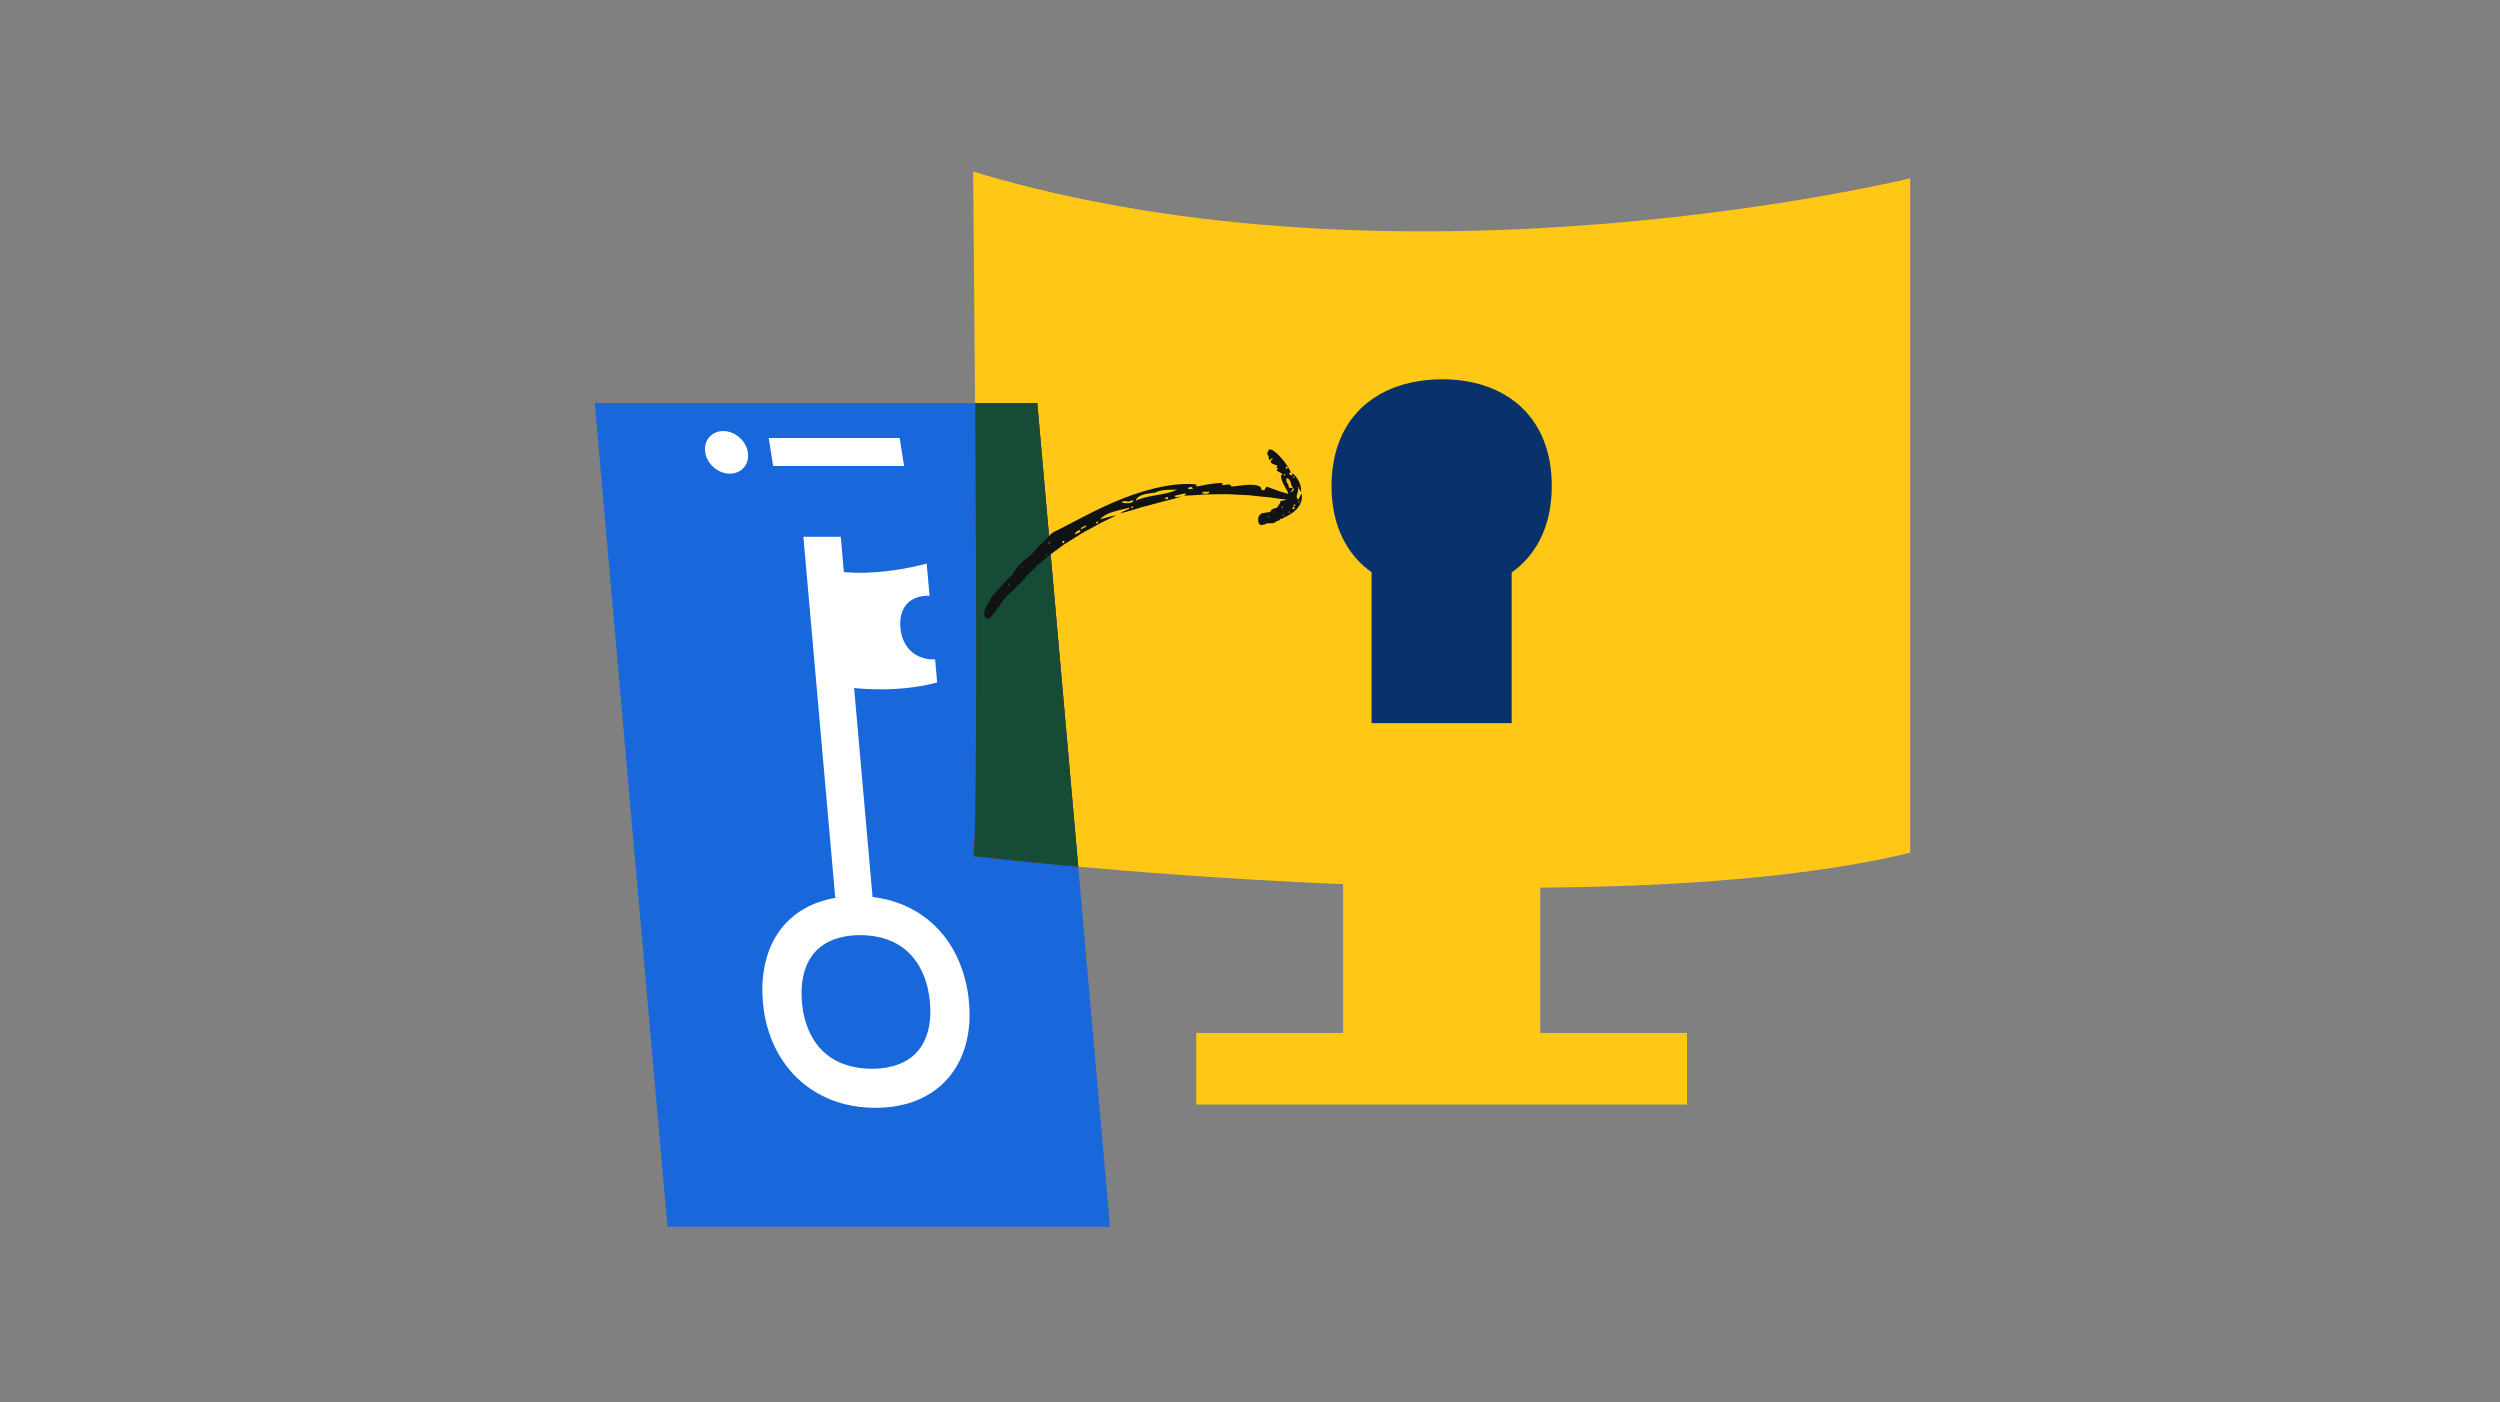 <svg width="369" height="207" viewBox="0 0 369 207" fill="none" xmlns="http://www.w3.org/2000/svg">
<rect x="0" y="0" width="369" height="207" fill="#808080" stroke="none"/>
<g clip-path="url(#clip0_6428_14689)">
<path d="M143.634 126.358C143.634 126.358 234.948 137.212 281.94 125.863V26.319C281.94 26.319 207.41 44.578 143.634 25.329C143.634 25.329 144.64 127.1 143.634 126.358Z" fill="#FFC716"/>
<path d="M228.737 75.274C228.935 74.161 229.042 72.981 229.042 71.728C229.042 70.474 228.935 69.262 228.737 68.14C227.533 61.444 222.882 57.32 216.358 56.256C215.245 56.075 214.082 55.984 212.861 55.984C211.641 55.984 210.379 56.083 209.224 56.281C202.692 57.369 198.049 61.485 196.845 68.149C196.639 69.27 196.532 70.474 196.532 71.736C196.532 72.998 196.639 74.169 196.837 75.282C198.033 81.93 202.684 86.062 209.216 87.15C210.371 87.34 211.591 87.447 212.853 87.447C214.115 87.447 215.237 87.356 216.35 87.175C222.882 86.111 227.541 81.979 228.737 75.291V75.274Z" fill="#09326C"/>
<path d="M223.121 79.34H202.445V106.738H223.121V79.34Z" fill="#09326C"/>
<path d="M163.839 181.07H98.521L87.783 59.489H153.102L163.839 181.07Z" fill="#1868DB"/>
<path d="M143.065 151.1C142.603 157.557 138.661 162.085 132.508 163.223C131.477 163.413 130.38 163.512 129.25 163.512C128.104 163.512 126.974 163.421 125.902 163.232C119.552 162.126 114.785 157.623 113.152 151.182C112.888 150.151 112.706 149.079 112.607 147.982C112.517 146.844 112.492 145.723 112.574 144.651C113.069 138.119 116.912 133.706 123.106 132.552C124.145 132.354 125.259 132.255 126.405 132.255C127.535 132.255 128.657 132.346 129.72 132.527C136.129 133.64 140.772 138.036 142.454 144.568C142.735 145.64 142.924 146.762 143.023 147.9V147.958C143.122 149.038 143.139 150.094 143.065 151.108V151.1ZM118.364 147.966C118.438 148.749 118.562 149.516 118.752 150.242C119.477 153.096 121.391 156.683 126.405 157.558C127.139 157.681 127.923 157.747 128.731 157.747C129.523 157.747 130.281 157.681 130.982 157.549C135.832 156.659 137.085 153.054 137.291 150.193C137.341 149.467 137.324 148.716 137.258 147.916C137.184 147.1 137.044 146.3 136.854 145.541C136.112 142.679 134.19 139.084 129.217 138.218C128.492 138.094 127.725 138.028 126.933 138.028C126.125 138.028 125.358 138.102 124.648 138.234C119.832 139.133 118.562 142.737 118.347 145.599C118.29 146.341 118.298 147.133 118.372 147.933V147.974L118.364 147.966Z" fill="white"/>
<path d="M120.789 100.717C120.764 100.445 119.337 83.184 119.337 83.184C126.125 86.252 136.78 83.184 136.78 83.184L137.201 87.926C137.143 87.926 137.086 87.926 137.028 87.926C136.665 87.926 136.319 87.959 135.997 88.016C134.1 88.371 133.036 89.715 132.888 91.604C132.863 91.942 132.863 92.289 132.896 92.66C132.929 93.014 132.987 93.353 133.069 93.674C133.547 95.563 134.867 96.907 136.83 97.245C137.16 97.303 137.506 97.336 137.877 97.328C137.927 97.328 137.976 97.328 138.026 97.328L138.323 100.726C129.902 103.027 120.789 100.726 120.789 100.726V100.717Z" fill="white"/>
<path d="M128.797 132.485L124.096 79.233H118.579L123.28 132.485H128.797Z" fill="white"/>
<path d="M143.642 126.358C144.195 126.358 144.129 90.928 143.955 59.489H153.102L159.147 127.925C149.778 127.084 143.922 126.391 143.642 126.358Z" fill="#AE2A19"/>
<path d="M143.642 126.358C144.195 126.358 144.129 90.928 143.955 59.489H153.102L159.147 127.925C149.778 127.084 143.922 126.391 143.642 126.358Z" fill="#164B35"/>
<path d="M153.522 80.412C153.11 80.833 152.747 81.303 152.359 81.748C152.359 81.748 151.749 82.194 151.056 82.779C150.396 83.398 149.704 84.206 149.456 84.792C148.887 85.286 148.384 85.847 147.881 86.408C147.378 86.969 146.85 87.513 146.372 88.091C146.372 88.091 145.382 89.715 145.308 90.342C145.258 90.73 145.316 91.035 145.465 91.183C145.761 91.48 146.397 91.183 147.287 89.674C147.32 89.674 147.378 89.624 147.411 89.641C147.79 88.775 148.475 88.148 149.11 87.497C149.431 87.175 149.761 86.862 150.091 86.54C150.438 86.235 150.784 85.921 151.097 85.583C150.99 85.517 150.974 85.402 151.056 85.41L151.147 85.534C151.477 84.981 151.873 84.651 152.227 84.313C152.615 84 152.97 83.686 153.242 83.109L153.275 83.348C153.638 83.018 154.025 82.68 154.421 82.326C154.817 81.979 155.279 81.674 155.724 81.336C156.178 81.006 156.64 80.668 157.101 80.33C157.596 80.025 158.091 79.711 158.594 79.398C159.097 79.093 159.584 78.755 160.103 78.474C160.623 78.194 161.143 77.922 161.654 77.641C162.66 77.047 163.699 76.61 164.656 76.124H164.631V76.091C164.417 76.099 163.856 76.239 163.345 76.388C163.089 76.462 162.842 76.528 162.66 76.586C162.479 76.635 162.371 76.684 162.371 76.684C162.866 76.049 163.592 75.761 164.343 75.53C164.722 75.423 165.11 75.316 165.489 75.225C165.877 75.15 166.256 75.06 166.619 74.928L166.677 75.118C166.058 75.34 165.53 75.588 165.349 75.777C165.918 75.612 166.635 75.447 167.402 75.208C167.79 75.085 168.186 74.961 168.598 74.837C169.011 74.73 169.439 74.623 169.86 74.516C171.534 74.021 173.233 73.674 174.313 73.311C174.231 73.179 173.604 73.625 173.34 73.188C173.909 73.081 174.462 72.882 175.015 72.817C175.056 73.13 174.734 73.056 174.676 73.13C174.924 73.171 176.301 73.114 178.14 72.973C179.064 72.973 180.111 72.965 181.192 72.94C182.272 72.99 183.385 73.047 184.466 73.105C185.53 73.237 186.561 73.344 187.468 73.419C188.367 73.551 189.142 73.674 189.736 73.716C190.907 73.814 191.311 73.666 190.255 73.097L190.412 72.965C189.827 72.808 189.299 72.66 188.763 72.478C188.227 72.297 187.691 72.083 187.08 71.868C186.899 71.868 186.882 71.835 186.858 72C186.808 72.017 186.726 72.058 186.734 72.124C186.693 72.511 186.33 72.314 186.157 72.305C186.346 71.72 185.365 71.53 184.276 71.555C183.188 71.621 182.008 71.835 181.736 71.802C181.687 71.513 181.414 71.481 181.117 71.522C180.821 71.571 180.491 71.662 180.326 71.538C180.35 71.513 180.491 71.382 180.515 71.357C180.367 71.175 179.056 71.382 177.984 71.546C176.911 71.777 176.054 71.959 176.713 71.522C173.744 71.134 169.621 72.041 165.736 73.575C161.819 75.093 158.207 77.254 155.287 78.639L155.37 78.672C155.32 78.689 155.213 78.804 155.13 78.755C154.759 79.324 153.547 80.437 153.547 80.437L153.522 80.412ZM166.421 74.103C166.421 74.103 166.421 74.07 166.413 74.062C166.437 74.12 167.18 73.823 167.213 73.823L167.27 74.012C166.644 74.631 164.417 74.004 166.297 73.955C166.338 73.889 166.396 74.045 166.429 74.103H166.421ZM173.291 72.289C173.431 72.281 173.579 72.264 173.744 72.256C172.054 73.155 169.481 72.998 167.625 73.905C167.996 72.808 169.769 72.874 170.61 72.676C171.41 72.223 172.507 72.314 173.283 72.281L173.291 72.289ZM185.117 71.926L185.134 71.827H185.2C185.2 71.827 185.183 71.893 185.175 71.901C185.159 71.918 185.142 71.934 185.126 71.926H185.117ZM154.603 80.19C154.619 79.983 155.089 79.744 154.998 80.198C154.899 80.206 154.784 80.478 154.603 80.19ZM175.377 72.181C175.336 71.86 176.004 71.72 176.054 72.165C175.823 72.198 175.6 72.19 175.377 72.181ZM150.965 83.703C151.081 84.074 150.85 83.761 150.66 83.653C150.726 83.653 150.85 83.555 150.941 83.695H150.974L150.965 83.703ZM148.92 86.103C149.019 86.251 148.978 86.457 148.937 86.523C148.706 86.606 148.747 86.078 148.92 86.103ZM145.761 90.194C145.91 90.309 145.893 90.441 145.72 90.367C145.613 90.276 145.605 90.095 145.803 90.202C145.803 90.202 145.778 90.194 145.761 90.202V90.194ZM178.52 72.569C178.379 73.13 177.744 72.701 177.439 72.907C177.464 72.347 178.074 72.676 178.313 72.586C178.404 72.586 178.47 72.586 178.52 72.569ZM159.402 78.227C159.658 78.656 158.883 78.672 158.751 78.886L158.652 78.722C158.908 78.499 159.015 78.284 159.394 78.243H159.402V78.227ZM172.433 73.559C172.351 73.773 172.103 73.633 171.971 73.658C171.914 73.386 172.45 73.237 172.433 73.559ZM166.998 74.994C166.874 74.713 167.18 74.763 167.246 74.705C167.213 74.779 167.18 74.994 167.114 75.019C167.072 75.027 167.048 75.002 166.998 74.994ZM159.518 77.93C159.749 77.798 160.004 77.674 160.244 77.559L160.326 77.732C160.079 77.856 159.84 77.979 159.6 78.103L159.51 77.93H159.518ZM162.009 76.965L162.091 77.138C161.835 77.484 161.571 77.056 162 76.965H162.009ZM156.739 79.95C156.739 79.95 156.838 79.909 156.862 79.885C157.308 79.563 157.068 80.577 156.739 79.95ZM154.553 81.798C154.528 81.856 154.504 81.938 154.454 81.971C154.149 82.202 154.174 81.55 154.553 81.798Z" fill="#101214"/>
<path d="M188.746 74.532L188.458 74.961C188.458 74.961 188.251 74.978 188.029 75.06C187.806 75.142 187.567 75.283 187.493 75.563C187.089 75.637 186.684 75.695 186.272 75.745C186.272 75.745 185.818 76.008 185.736 76.338C185.687 76.544 185.687 76.775 185.72 76.982C185.794 77.394 186.058 77.674 186.52 77.402C186.528 77.427 186.561 77.443 186.569 77.476C187.014 77.039 187.666 77.386 188.202 77.13C188.152 77.015 188.144 76.924 188.177 76.973L188.218 77.114C188.474 76.701 188.886 77.072 189.018 76.445L189.06 76.644C189.612 76.355 190.297 76.066 190.99 75.522C191.328 75.241 191.674 74.87 191.913 74.392C192.152 73.914 192.218 73.336 192.128 72.899H192.103H192.078C192.004 72.99 191.921 73.221 191.814 73.419C191.724 73.617 191.6 73.773 191.6 73.773C191.328 73.41 191.361 73.213 191.443 72.949C191.534 72.693 191.649 72.388 191.559 72.141L191.748 72.091C191.814 72.314 191.938 72.503 192.029 72.594C192.103 72.099 191.93 71.431 191.649 70.92C191.369 70.4 190.998 69.996 190.676 69.815C190.569 69.914 190.957 69.897 190.594 70.219C190.486 70.087 190.33 69.988 190.239 69.856C190.495 69.666 190.462 69.806 190.519 69.79C190.577 69.567 189.777 68.281 188.919 67.382C188.07 66.475 187.196 65.864 187.13 66.796L186.99 66.879C187.163 67.176 187.303 67.423 187.303 67.893C187.352 67.91 187.336 67.934 187.46 67.827C187.484 67.827 187.534 67.802 187.583 67.753C187.872 67.489 187.831 67.67 187.872 67.703C186.907 68.47 188.499 68.594 188.565 68.751C188.136 69.155 188.746 68.99 188.614 69.221C188.59 69.229 188.466 69.287 188.449 69.295C188.218 69.592 189.876 69.971 189.068 70.128C189.06 71.11 189.785 71.934 190.091 72.677C190.231 73.048 190.256 73.303 190.066 73.543C189.876 73.782 189.489 73.955 189.06 73.897L189.101 73.955C189.101 73.955 189.068 73.988 189.018 73.922C189.035 74.194 188.755 74.532 188.755 74.532H188.746ZM190.775 72.371C190.775 72.371 190.75 72.38 190.742 72.38C190.8 72.363 190.693 72.173 190.701 72.165L190.882 72.099C191.105 72.141 190.94 72.404 190.75 72.536C190.569 72.668 190.387 72.726 190.61 72.446C190.561 72.446 190.717 72.396 190.775 72.371ZM189.876 70.705C189.876 70.705 189.86 70.623 189.843 70.573C190.66 70.639 190.396 71.629 190.858 72C189.983 72.173 190.231 71.646 190.132 71.406C189.843 71.316 189.893 70.961 189.868 70.705H189.876ZM187.897 68.083L187.823 68.149V68.132C187.823 68.132 187.856 68.091 187.872 68.091C187.889 68.083 187.905 68.075 187.905 68.083H187.897ZM189.175 74.829C189.134 74.672 189.291 74.689 189.365 75.002C189.315 74.969 189.332 75.134 189.175 74.829ZM189.719 70.103C189.464 70.301 189.299 70.194 189.653 69.922C189.695 69.971 189.711 70.037 189.719 70.103ZM188.07 75.687C188.144 76.025 188.021 75.662 187.938 75.464C187.963 75.505 188.012 75.505 188.062 75.654L188.078 75.678L188.07 75.687ZM187.303 76.165C187.344 76.33 187.328 76.445 187.303 76.462C187.204 76.363 187.229 76.033 187.303 76.165ZM185.917 76.602C185.967 76.784 185.942 76.858 185.893 76.677C185.86 76.536 185.876 76.421 185.934 76.635C185.934 76.627 185.926 76.611 185.917 76.602ZM189.711 68.982C190.181 68.66 189.934 69.097 190.115 69.073C189.662 69.402 189.884 69.015 189.761 69.023C189.744 69.007 189.728 68.99 189.711 68.982ZM190.965 74.821C191.328 75.175 190.866 75.052 190.882 75.184L190.75 75.035C190.8 74.92 190.759 74.788 190.957 74.821H190.965ZM190.948 70.343C191.138 70.268 191.014 70.425 191.039 70.458C190.8 70.615 190.676 70.499 190.948 70.343ZM191.732 71.984C191.443 72.091 191.559 71.959 191.517 71.942C191.583 71.942 191.773 71.909 191.781 71.926C191.781 71.942 191.748 71.959 191.732 71.984ZM190.882 74.623C190.932 74.557 190.998 74.491 191.064 74.425L191.22 74.549C191.154 74.623 191.097 74.689 191.031 74.763L190.891 74.631L190.882 74.623ZM191.641 73.988L191.823 74.062C191.921 74.285 191.46 74.095 191.641 73.996V73.988ZM190.181 75.497C190.181 75.497 190.223 75.497 190.231 75.497C190.371 75.382 190.544 76.116 190.181 75.497ZM189.489 76.099C189.489 76.099 189.489 76.19 189.472 76.198C189.357 76.223 189.266 75.745 189.489 76.099Z" fill="#101214"/>
<path d="M227.335 116.94H198.239V157.739H227.335V116.94Z" fill="#FFC716"/>
<path d="M249.001 152.46H176.573V163.033H249.001V152.46Z" fill="#FFC716"/>
<path d="M109.731 69.076C110.823 67.896 110.592 65.906 109.215 64.632C107.838 63.357 105.836 63.28 104.744 64.46C103.652 65.64 103.883 67.63 105.26 68.904C106.637 70.179 108.639 70.256 109.731 69.076Z" fill="white"/>
<path d="M133.44 68.784H114.117L113.465 64.652H132.789L133.44 68.784Z" fill="white"/>
</g>
<defs>
<clipPath id="clip0_6428_14689">
<rect width="368" height="207" fill="white" transform="translate(0.462)"/>
</clipPath>
</defs>
</svg>
